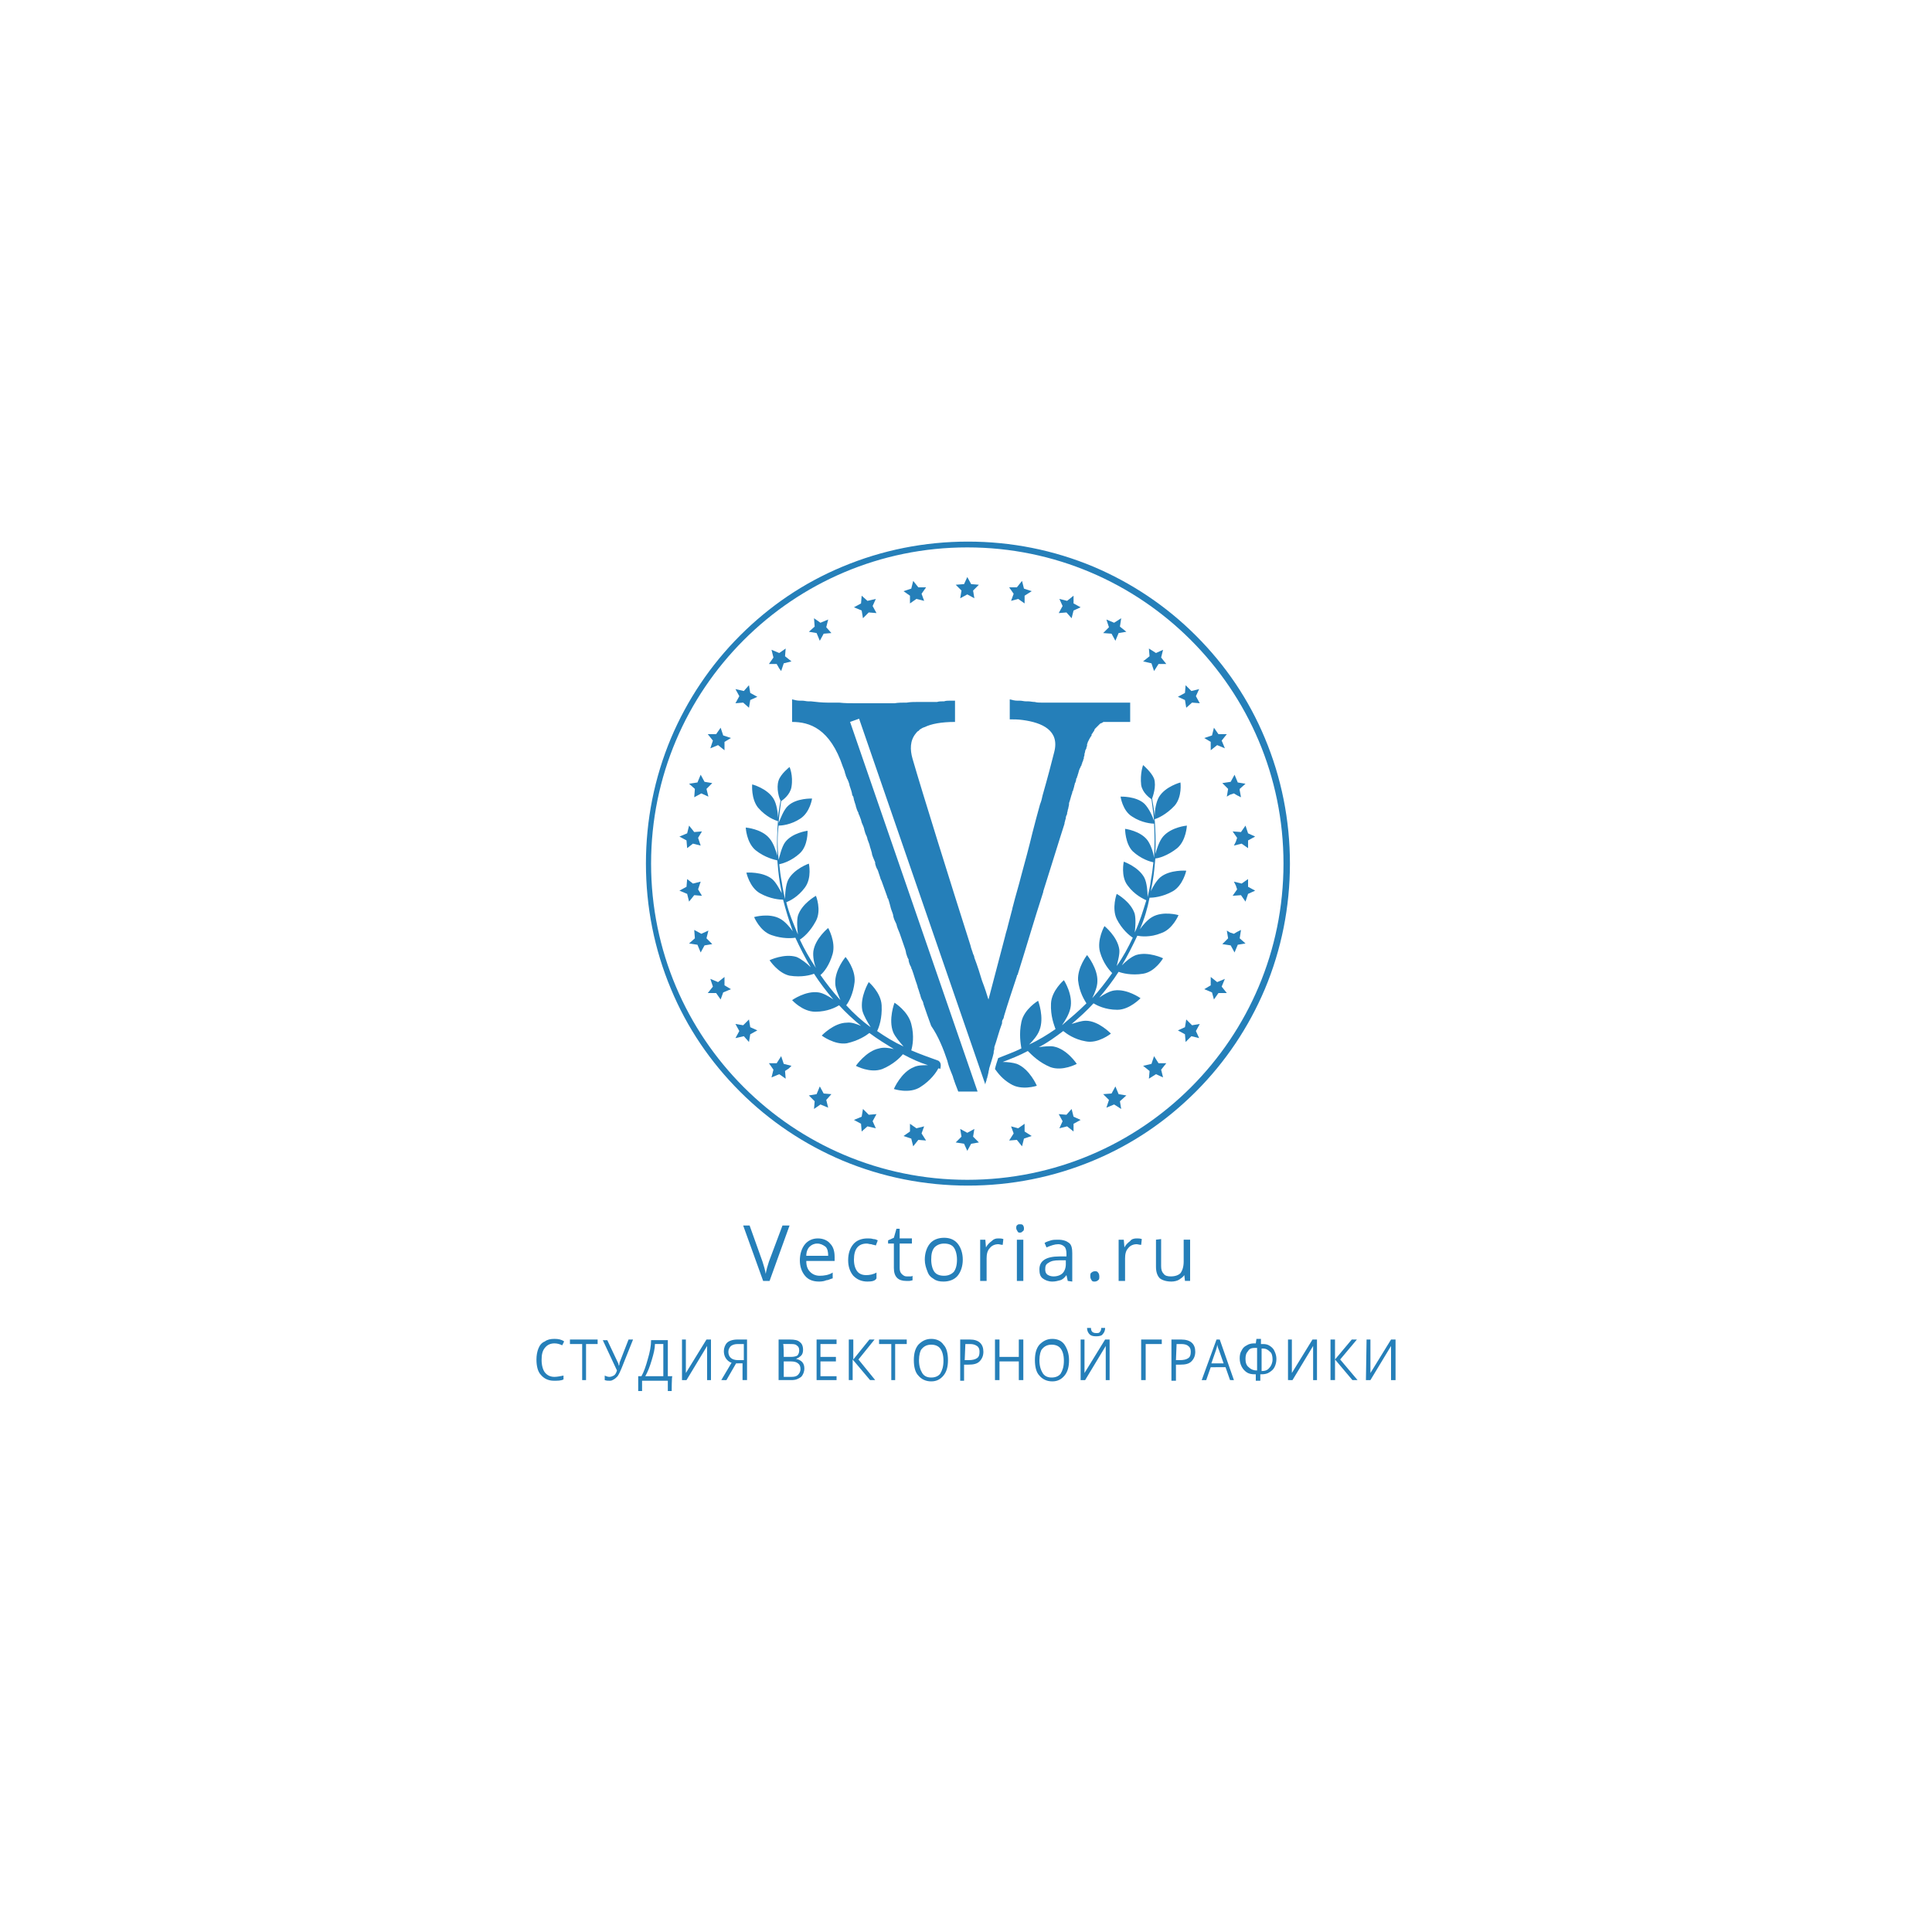 <?xml version="1.0" encoding="utf-8"?>
<!-- Generator: Adobe Illustrator 26.3.1, SVG Export Plug-In . SVG Version: 6.00 Build 0)  -->
<svg version="1.1" id="Layer_1" xmlns="http://www.w3.org/2000/svg" xmlns:xlink="http://www.w3.org/1999/xlink" x="0px" y="0px"
	 viewBox="0 0 300 300" style="enable-background:new 0 0 300 300;" xml:space="preserve">
<style type="text/css">
	.st0{fill:#257FB9;}
</style>
<g>
	<g>
		<g>
			<polygon class="st0" points="133.8,94.8 134,96 134.9,95.1 136.1,95.2 135.5,94.1 136,93 134.7,93.3 133.8,92.5 133.7,93.7 
				132.6,94.3 			"/>
		</g>
		<g>
			<polygon class="st0" points="116.3,158.3 115.4,159.2 114.2,159 114.8,160.1 114.2,161.2 115.5,160.9 116.3,161.8 116.5,160.6 
				116.5,160.6 116.5,160.6 117.6,160 116.5,159.5 			"/>
		</g>
		<g>
			<polygon class="st0" points="114.2,109.2 115.4,109.1 116.3,109.9 116.5,108.7 117.6,108.2 116.5,107.6 116.3,106.4 115.5,107.3 
				115.5,107.3 115.5,107.3 114.2,107 114.8,108.1 			"/>
		</g>
		<g>
			<polygon class="st0" points="112.5,153 112.5,151.7 111.5,152.5 110.3,152 110.7,153.2 109.9,154.2 111.2,154.2 111.9,155.2 
				112.3,154.1 113.5,153.6 			"/>
		</g>
		<g>
			<polygon class="st0" points="184,108.7 184.2,109.9 185.1,109.1 185.1,109.1 185.1,109.1 186.3,109.2 185.7,108.1 186.2,107 
				185,107.3 184.1,106.4 184,107.6 182.9,108.2 			"/>
		</g>
		<g>
			<polygon class="st0" points="178.4,100.7 178.5,101.9 177.5,102.7 178.8,103 179.2,104.2 179.9,103.1 181.1,103.1 180.3,102.1 
				180.6,100.9 179.5,101.4 179.5,101.4 179.5,101.4 			"/>
		</g>
		<g>
			<polygon class="st0" points="165,94.1 164.4,95.2 165.6,95.1 166.4,96 166.7,94.8 167.8,94.3 166.7,93.7 166.7,92.5 165.7,93.3 
				164.5,93 			"/>
		</g>
		<g>
			<polygon class="st0" points="157.4,92.2 157,93.3 158.1,93 159.1,93.7 159.1,92.5 160.2,91.8 159,91.4 158.7,90.2 157.9,91.2 
				156.7,91.2 			"/>
		</g>
		<g>
			<polygon class="st0" points="148.4,90.8 149.3,91.7 149.1,92.9 150.2,92.3 151.3,92.9 151.1,91.7 152,90.8 150.8,90.7 
				150.2,89.6 149.7,90.7 			"/>
		</g>
		<g>
			<polygon class="st0" points="141.3,92.5 141.3,93.7 142.3,93 143.5,93.3 143.1,92.2 143.8,91.2 142.6,91.2 141.8,90.2 
				141.5,91.4 140.3,91.8 			"/>
		</g>
		<g>
			<polygon class="st0" points="166.7,173.4 166.4,172.2 165.6,173.1 164.4,173 165,174.1 164.5,175.2 165.7,174.9 166.7,175.7 
				166.7,174.5 167.8,173.9 			"/>
		</g>
		<g>
			<polygon class="st0" points="181.1,165.1 179.9,165.1 179.2,164 178.8,165.2 177.5,165.5 178.5,166.3 178.5,166.3 178.5,166.3 
				178.5,166.4 178.4,167.5 179.5,166.8 179.5,166.8 179.5,166.8 180.6,167.3 180.3,166.1 			"/>
		</g>
		<g>
			<polygon class="st0" points="186.3,159 185.1,159.2 185.1,159.2 185.1,159.2 184.2,158.3 184,159.5 182.9,160 184,160.6 
				184.1,161.8 185,160.9 186.2,161.2 185.7,160.1 			"/>
		</g>
		<g>
			<polygon class="st0" points="189.7,153.2 190.2,152 189,152.5 188,151.7 188,153 187,153.6 188.2,154.1 188.5,155.2 189.2,154.2 
				190.5,154.2 			"/>
		</g>
		<g>
			<polygon class="st0" points="159.1,175.7 159.1,174.5 158.1,175.2 157,174.9 157.4,176 156.7,177.1 157.9,177 158.7,178 
				159,176.8 160.2,176.4 			"/>
		</g>
		<g>
			<polygon class="st0" points="151.1,176.5 151.3,175.3 150.2,175.9 149.1,175.3 149.3,176.5 148.4,177.4 149.7,177.6 150.2,178.7 
				150.8,177.6 152,177.4 			"/>
		</g>
		<g>
			<polygon class="st0" points="135.5,174.1 136.1,173 134.9,173.1 134,172.2 133.8,173.4 132.6,173.9 133.7,174.5 133.8,175.7 
				134.7,174.9 136,175.2 			"/>
		</g>
		<g>
			<path class="st0" d="M163.1,165.7c1.9,0.7,4.1-0.5,4.1-0.5s-1.5-2.3-3.6-2.7c-0.6-0.1-1.5,0-2.3,0.1c1.4-0.7,2.6-1.6,3.8-2.5
				c0.5,0.4,1.7,1.3,3.5,1.6c1.9,0.4,3.9-1.2,3.9-1.2s-1.9-2-3.9-2c-0.7,0-1.5,0.3-2.2,0.5c1.2-1,2.4-2.1,3.4-3.2
				c0.5,0.3,1.8,1,3.7,1c1.9,0,3.6-1.8,3.6-1.8s-2.1-1.5-4.1-1.2c-0.7,0.1-1.6,0.6-2.3,1.1c1.1-1.3,2.1-2.6,3-4
				c0.5,0.2,2,0.6,3.8,0.3c1.9-0.3,3.1-2.4,3.1-2.4s-2.3-1.1-4.2-0.5c-0.8,0.3-1.6,1-2.2,1.6c0.9-1.5,1.7-3.1,2.4-4.6
				c0.5,0.1,2,0.3,3.7-0.4c1.8-0.6,2.7-2.8,2.7-2.8s-2.4-0.7-4.1,0.3c-0.7,0.4-1.4,1.2-1.9,1.9c0.7-1.6,1.2-3.3,1.5-4.9
				c0.5,0,2-0.1,3.6-1c1.6-0.9,2.1-3.2,2.1-3.2s-2.5-0.2-4,1c-0.6,0.5-1.2,1.5-1.5,2.2c0.1-0.5,0.2-1.1,0.3-1.6
				c0.2-1.2,0.3-2.4,0.4-3.5c0.4,0,1.9-0.4,3.4-1.6c1.4-1.2,1.5-3.5,1.5-3.5s-2.4,0.2-3.7,1.7c-0.6,0.7-1,2-1.2,2.7
				c0.1-2,0-3.9-0.1-5.4c0.4-0.1,1.8-0.7,3.1-2.1c1.2-1.4,0.9-3.6,0.9-3.6s-2.3,0.6-3.3,2.2c-0.5,0.8-0.7,2.2-0.7,3
				c-0.1-1-0.3-2-0.4-2.7c0.1-0.3,0.7-1.9,0.3-3.1c-0.4-1-1.7-2.1-1.7-2.1s-0.5,1.3-0.3,3.1c0.2,1.2,1.3,2,1.6,2.2
				c0.1,0.9,0.3,2,0.4,3.4c-0.2-0.7-0.8-2-1.5-2.7c-1.3-1.2-3.7-1.1-3.7-1.1s0.3,2.2,1.8,3.1c1.5,1,3.1,1.1,3.4,1.1
				c0.1,1.5,0.1,3.3,0,5.3c-0.1-0.8-0.5-2-1-2.7c-1.1-1.5-3.5-1.8-3.5-1.8s0,2.3,1.2,3.5c1.3,1.2,2.7,1.6,3.2,1.7
				c-0.1,0.9-0.2,1.8-0.4,2.8c-0.1,0.9-0.3,1.7-0.5,2.6c0-0.8-0.1-2.2-0.5-3c-0.9-1.7-3.2-2.5-3.2-2.5s-0.5,2.3,0.6,3.7
				c1.1,1.5,2.5,2.1,2.9,2.3c-0.5,1.6-1,3.3-1.8,5c0.1-0.8,0.2-2,0-2.9c-0.6-1.9-2.8-3.1-2.8-3.1s-0.8,2.2,0,3.9
				c0.8,1.6,2,2.6,2.5,2.9c-0.7,1.5-1.5,3-2.5,4.4c0.2-0.8,0.5-1.9,0.4-2.6c-0.3-2-2.3-3.6-2.3-3.6s-1.2,2.1-0.7,4
				c0.5,1.8,1.5,2.9,1.9,3.3c-1,1.4-2,2.7-3.1,3.9c0.4-0.8,0.8-1.8,0.8-2.6c0.1-2-1.6-4.1-1.6-4.1s-1.5,1.9-1.4,3.9
				c0.2,1.9,1,3.1,1.3,3.6c-1.2,1.2-2.5,2.3-3.8,3.4c0.5-0.7,1.1-1.7,1.3-2.6c0.5-2.1-1-4.4-1-4.4s-1.9,1.6-2,3.6
				c-0.1,2,0.5,3.4,0.7,4c-1.3,0.9-2.6,1.7-4.1,2.4c0.6-0.6,1.3-1.4,1.6-2.2c0.8-2-0.2-4.6-0.2-4.6s-2.2,1.3-2.6,3.3
				c-0.4,1.9-0.1,3.4,0,4.1c-1.2,0.6-2.4,1-3.6,1.5c-0.2,0.6-0.4,1.2-0.5,1.7c0.5,0.7,1.2,1.6,2.4,2.3c1.7,1.1,4.1,0.3,4.1,0.3
				s-1.1-2.6-3.1-3.4c-0.6-0.2-1.5-0.3-2.2-0.3c1.3-0.5,2.6-1,3.9-1.7C160.3,163.9,161.4,165,163.1,165.7z"/>
		</g>
		<g>
			<polygon class="st0" points="127.4,171.5 128.6,172 128.3,170.8 128.3,170.8 128.3,170.8 129.1,169.9 127.9,169.8 127.3,168.7 
				126.8,169.9 125.6,170.1 126.5,171 126.5,171 126.5,171 126.4,172.2 			"/>
		</g>
		<g>
			<polygon class="st0" points="191.1,121.4 189.8,121.6 190.7,122.5 190.5,123.7 191,123.4 191.6,123.2 191.6,123.2 191.6,123.2 
				192.1,123.5 192.7,123.8 192.5,122.7 192.5,122.5 192.5,122.5 192.5,122.5 193.4,121.7 192.2,121.5 191.7,120.3 			"/>
		</g>
		<g>
			<polygon class="st0" points="173,171.5 174.1,172.2 173.9,171 173.9,171 173.9,171 174.9,170.1 173.7,169.9 173.2,168.7 
				172.6,169.8 171.3,169.9 172.2,170.8 172.2,170.8 172.2,170.8 171.8,172 			"/>
		</g>
		<g>
			<polygon class="st0" points="187,114.6 188,115.2 188,116.5 189,115.7 190.2,116.2 189.7,115 190.5,114 189.2,114 188.5,113 
				188.2,114.2 			"/>
		</g>
		<g>
			<path class="st0" d="M147.1,164.7c0,0.1,0.1,0.3,0.1,0.4l0,0c0.2,0.7,0.5,1.4,0.7,1.9c0.1,0.2,0.1,0.4,0.2,0.6
				c0,0.1,0.1,0.2,0.1,0.3c0,0.1,0.1,0.2,0.1,0.3c0.3,0.8,0.5,1.3,0.5,1.3c0.4,0,0.8,0,1.1,0s0.6,0,0.9,0c0,0,0.1,0,0.1,0h0
				c0,0,0.1,0,0.2,0l0,0c0.2,0,0.4,0,0.7,0l0,0L132,112.1l1.4-0.5l19.6,56.8l0,0c0-0.2,0.1-0.4,0.2-0.7c0,0,0-0.1,0-0.1
				c0-0.1,0-0.1,0.1-0.2c0,0,0-0.1,0-0.1c0-0.1,0.1-0.3,0.1-0.4v0c0-0.1,0.1-0.3,0.1-0.5v0c0-0.1,0.1-0.3,0.1-0.5v0
				c0.2-0.7,0.5-1.5,0.7-2.4c0,0,0-0.1,0-0.2c0-0.1,0.1-0.3,0.1-0.5c0-0.1,0-0.1,0-0.2c0.4-1.1,0.7-2.4,1.2-3.7c0,0,0-0.1,0-0.2
				c0-0.2,0.1-0.4,0.2-0.5c0-0.1,0.1-0.2,0.1-0.4c0.6-2,1.3-4.1,2-6.2c0-0.1,0-0.2,0.1-0.2c1.3-4.1,2.6-8.6,4-12.9c0,0,0-0.1,0-0.1
				c0.9-2.9,1.8-5.7,2.6-8.3v0c0.2-0.7,0.5-1.5,0.7-2.2c0,0,0-0.1,0-0.1c0-0.1,0.1-0.3,0.1-0.4c0-0.1,0.1-0.2,0.1-0.4
				c0-0.2,0.1-0.4,0.2-0.6c0,0,0-0.1,0-0.1c0-0.2,0.1-0.3,0.1-0.5c0-0.1,0.1-0.2,0.1-0.4c0-0.1,0.1-0.3,0.1-0.5c0,0,0-0.1,0-0.2
				c0.2-0.5,0.3-1.1,0.5-1.6c0-0.1,0-0.2,0.1-0.3s0-0.2,0.1-0.3c0-0.1,0.1-0.3,0.1-0.4c0-0.1,0.1-0.3,0.1-0.4c0-0.1,0-0.1,0.1-0.2
				c0-0.1,0.1-0.3,0.1-0.4c0-0.1,0-0.2,0.1-0.3s0-0.2,0.1-0.3s0-0.2,0.1-0.3c0.1-0.4,0.2-0.8,0.4-1.1c0-0.1,0-0.1,0.1-0.2
				s0-0.2,0.1-0.3s0-0.2,0.1-0.3s0-0.1,0.1-0.2c0-0.1,0-0.2,0.1-0.3c0,0,0-0.1,0-0.2c0-0.1,0.1-0.2,0.1-0.4c0,0,0-0.1,0-0.1
				c0-0.1,0.1-0.3,0.1-0.4l0,0c0-0.2,0.1-0.3,0.2-0.5c0,0,0-0.1,0-0.1c0-0.1,0.1-0.2,0.1-0.3c0,0,0-0.1,0-0.2c0-0.1,0.1-0.2,0.1-0.3
				c0,0,0-0.1,0.1-0.2c0-0.1,0.1-0.2,0.1-0.2c0,0,0-0.1,0.1-0.2c0-0.1,0.1-0.1,0.1-0.2c0,0,0-0.1,0.1-0.1c0-0.1,0.1-0.1,0.1-0.2
				c0,0,0-0.1,0-0.1c0-0.1,0.1-0.2,0.2-0.3c0,0,0,0,0,0c0-0.1,0.1-0.2,0.2-0.3c0,0,0,0,0-0.1c0,0,0.1-0.1,0.1-0.2c0,0,0,0,0.1-0.1
				c0,0,0.1-0.1,0.1-0.1s0,0,0.1-0.1s0.1-0.1,0.1-0.1c0,0,0,0,0.1-0.1c0,0,0.1-0.1,0.1-0.1c0,0,0,0,0.1-0.1s0.1-0.1,0.1-0.1l0,0
				c0,0,0.1-0.1,0.2-0.1c0,0,0,0,0,0c0.1,0,0.1-0.1,0.2-0.1l0,0c0,0,0.1,0,0.1-0.1c0,0,0,0,0.1,0c0,0,0.1,0,0.1,0s0,0,0.1,0
				s0.1,0,0.1,0c0,0,0,0,0.1,0c0,0,0.1,0,0.1,0s0,0,0.1,0c0,0,0.1,0,0.1,0s0,0,0.1,0c0,0,0.1,0,0.2,0h0c0.1,0,0.2,0,0.2,0h0
				c0,0,0.1,0,0.2,0c0,0,0,0,0.1,0c0,0,0.1,0,0.2,0c0,0,0,0,0.1,0s0.1,0,0.2,0c0,0,0.1,0,0.1,0c0,0,0.1,0,0.2,0c0,0,0,0,0.1,0
				s0.1,0,0.2,0s0,0,0.1,0c0.1,0,0.1,0,0.2,0h0l0,0c0,0,0,0,0,0c0.2,0,0.4,0,0.6,0c0.2,0,0.4,0,0.6,0c0,0,0-0.1,0-0.1
				c0-0.1,0-0.2,0-0.4c0-0.1,0-0.3,0-0.5c0-0.2,0-0.3,0-0.5c0-0.8,0-1.5,0-1.5c0,0-0.1,0-0.1,0h0c0,0-0.1,0-0.1,0h0
				c-0.1,0-0.1,0-0.2,0h0c-0.1,0-0.2,0-0.4,0c-0.1,0-0.2,0-0.3,0c0,0-0.1,0-0.1,0c-0.1,0-0.3,0-0.4,0c0,0,0,0,0,0
				c-0.1,0-0.3,0-0.5,0c0,0-0.1,0-0.1,0c-0.1,0-0.3,0-0.4,0c0,0-0.1,0-0.2,0c-0.2,0-0.4,0-0.5,0h0c-0.2,0-0.4,0-0.6,0
				c0,0-0.1,0-0.2,0c-0.2,0-0.3,0-0.5,0c-0.1,0-0.1,0-0.2,0c-0.2,0-0.4,0-0.6,0c0,0-0.1,0-0.1,0c-0.3,0-0.5,0-0.8,0
				c-0.1,0-0.1,0-0.2,0c-0.2,0-0.4,0-0.6,0c-0.1,0-0.2,0-0.3,0c-0.2,0-0.5,0-0.7,0c0,0-0.1,0-0.1,0c-0.3,0-0.6,0-0.9,0
				c0,0,0,0-0.1,0s-0.1,0-0.2,0c-0.2,0-0.5,0-0.7,0c-0.1,0-0.2,0-0.3,0c-0.3,0-0.6,0-0.9,0c0,0-0.1,0-0.1,0c-0.3,0-0.7,0-1,0
				c-0.1,0-0.2,0-0.3,0c-0.3,0-0.5,0-0.8,0c-0.1,0-0.2,0-0.3,0c-0.3,0-0.7,0-1-0.1c0,0,0,0,0,0c-0.4,0-0.7-0.1-1.1-0.1
				c-0.1,0-0.2,0-0.3,0c-0.3,0-0.6-0.1-0.9-0.1c-0.1,0-0.2,0-0.4,0c-0.4,0-0.8-0.1-1.2-0.2c0,1,0,2,0,3.1c0.6,0,1.3,0,2,0.1
				c3,0.4,5.8,1.6,4.9,5c-0.4,1.6-1,3.9-1.8,6.7c-0.1,0.5-0.2,0.9-0.4,1.4c-0.2,0.7-0.4,1.5-0.6,2.2c-0.2,0.8-0.4,1.5-0.6,2.3
				c-0.5,2.1-1.1,4.3-1.7,6.5c-0.4,1.6-0.9,3.2-1.3,4.8c-0.1,0.3-0.1,0.5-0.2,0.8c-0.2,0.8-0.4,1.5-0.6,2.3c-0.1,0.5-0.3,1-0.4,1.5
				c-1.5,5.7-2.6,9.9-2.6,9.9l0,0l0,0c-0.1-0.2-0.3-1-0.7-2.1c-0.1-0.3-0.2-0.5-0.3-0.8c-0.3-1-0.7-2.3-1.2-3.6
				c0-0.2-0.1-0.4-0.2-0.6c-0.1-0.4-0.3-0.8-0.4-1.3c-3-9.4-7.5-23.8-9-29c-0.4-1.4-0.4-2.8,0.5-3.9c0.1-0.1,0.2-0.3,0.4-0.4
				c0.1,0,0.1-0.1,0.2-0.2c0.2-0.1,0.3-0.2,0.5-0.3c0.1,0,0.2-0.1,0.3-0.1c1-0.5,2.6-0.8,4.7-0.8c0-0.1,0-0.3,0-0.6c0-0.5,0-1.1,0-2
				c0-0.2,0-0.5,0-0.7h0c0,0,0,0-0.1,0l0,0c0,0-0.1,0-0.2,0h0c-0.1,0-0.3,0-0.5,0c0,0,0,0-0.1,0c-0.2,0-0.5,0-0.8,0.1
				c0,0-0.1,0-0.1,0c-0.3,0-0.7,0-1,0.1c0,0-0.1,0-0.1,0c-0.2,0-0.4,0-0.6,0h0c-0.2,0-0.4,0-0.6,0c0,0-0.1,0-0.2,0
				c-0.2,0-0.5,0-0.7,0h0c-0.2,0-0.5,0-0.7,0c0,0-0.1,0-0.2,0c-0.5,0-1,0-1.6,0.1c0,0-0.1,0-0.2,0c-0.5,0-1.1,0-1.7,0.1
				c-0.1,0-0.1,0-0.2,0c-0.6,0-1.2,0-1.8,0c-0.1,0-0.1,0-0.2,0c-0.3,0-0.6,0-0.9,0c0,0,0,0,0,0c-0.3,0-0.6,0-0.9,0
				c-0.1,0-0.1,0-0.2,0s-0.2,0-0.2,0c-0.1,0-0.1,0-0.2,0c-0.3,0-0.6,0-1,0c-0.1,0-0.3,0-0.4,0c-0.9,0-1.7,0-2.6-0.1
				c-0.1,0-0.3,0-0.4,0c-0.3,0-0.6,0-1,0c-0.1,0-0.3,0-0.4,0c-0.9,0-1.7-0.1-2.6-0.2c-0.1,0-0.2,0-0.4,0c-0.3,0-0.6-0.1-0.9-0.1
				c-0.1,0-0.2,0-0.4,0c-0.4,0-0.8-0.1-1.2-0.2c0,0,0,2.3,0,3.5c2.7,0,5.9,1,7.9,7c0.1,0.2,0.2,0.5,0.3,0.8c0,0.1,0,0.2,0.1,0.3
				c0,0.2,0.1,0.4,0.2,0.6c0,0.1,0,0.1,0.1,0.2c0.1,0.2,0.2,0.5,0.3,0.8c0,0,0,0.1,0,0.1c0.1,0.3,0.2,0.6,0.3,0.9
				c0,0.1,0.1,0.3,0.1,0.4c0,0.2,0.1,0.4,0.2,0.5c0,0.1,0.1,0.3,0.1,0.5c0.1,0.2,0.1,0.4,0.2,0.6c0,0.1,0.1,0.2,0.1,0.4
				c0.1,0.3,0.2,0.7,0.4,1c0,0.1,0,0.2,0.1,0.3c0.1,0.3,0.2,0.5,0.3,0.8c0,0.1,0.1,0.3,0.1,0.4c0.1,0.2,0.2,0.5,0.3,0.7
				c0,0.1,0.1,0.2,0.1,0.4c0.1,0.4,0.2,0.7,0.4,1.1c0,0.1,0.1,0.2,0.1,0.4c0.1,0.3,0.2,0.5,0.3,0.8c0,0.1,0.1,0.3,0.1,0.4
				c0.1,0.3,0.2,0.6,0.3,1c0,0,0,0.1,0,0.1c0.1,0.4,0.3,0.8,0.5,1.3c0,0,0,0.1,0,0.2c0.1,0.4,0.2,0.7,0.4,1c0,0.1,0.1,0.2,0.1,0.3
				c0.1,0.3,0.2,0.6,0.3,0.9c0,0.1,0.1,0.3,0.2,0.5c0.3,0.8,0.6,1.7,0.9,2.5c0,0.1,0,0.2,0.1,0.2c0.1,0.3,0.2,0.6,0.3,1
				c0,0.1,0.1,0.3,0.1,0.4c0.1,0.4,0.3,0.8,0.4,1.2c0,0,0,0,0,0.1c0.1,0.5,0.3,0.9,0.5,1.3v0c0.1,0.5,0.3,0.9,0.5,1.4v0
				c0.3,0.9,0.6,1.7,0.9,2.6c0,0.1,0.1,0.3,0.1,0.5c0.1,0.3,0.2,0.7,0.4,1c0,0,0,0.1,0,0.2c0.1,0.4,0.2,0.7,0.4,1
				c0,0.1,0,0.2,0.1,0.3c0.3,0.8,0.5,1.6,0.8,2.4c0,0.1,0.1,0.2,0.1,0.4c0.1,0.3,0.2,0.5,0.3,0.9c0,0.1,0.1,0.2,0.1,0.3
				c0.1,0.4,0.2,0.7,0.4,1c0,0.1,0.1,0.2,0.1,0.4c0.4,1.2,0.8,2.3,1.2,3.4l0,0C145.7,160.9,146.5,162.9,147.1,164.7L147.1,164.7z"/>
		</g>
		<g>
			<polygon class="st0" points="121,166.8 122,167.5 121.9,166.3 121.9,166.3 121.9,166.3 122.5,165.9 122.9,165.5 121.7,165.2 
				121.3,164 120.6,165.1 120.6,165.1 120.6,165.1 119.4,165.1 120.1,166.1 119.8,167.3 			"/>
		</g>
		<g>
			<path class="st0" d="M145.7,164.7c-1.4-0.5-2.8-1-4.2-1.6c0.2-0.7,0.5-2.2,0-4.1c-0.5-2-2.6-3.3-2.6-3.3s-1,2.6-0.2,4.6
				c0.3,0.7,1,1.5,1.6,2.2c-1.5-0.7-2.8-1.5-4.1-2.4c0.3-0.6,0.8-2,0.7-4c-0.1-2-2-3.6-2-3.6s-1.4,2.3-1,4.4
				c0.2,0.8,0.8,1.8,1.3,2.6c-1.4-1-2.6-2.1-3.8-3.4c0.4-0.5,1.1-1.8,1.3-3.6c0.2-2-1.4-3.9-1.4-3.9s-1.7,2-1.6,4.1
				c0,0.8,0.5,1.8,0.8,2.6c-1.1-1.2-2.2-2.6-3.1-3.9c0.5-0.4,1.4-1.5,1.9-3.3c0.5-1.9-0.7-4-0.7-4s-2,1.6-2.3,3.6
				c-0.1,0.8,0.1,1.9,0.4,2.6c-1-1.5-1.8-2.9-2.5-4.4c0.5-0.3,1.6-1.2,2.5-2.9s0-3.9,0-3.9s-2.2,1.2-2.8,3.1c-0.2,0.8-0.1,2,0,2.9
				c-0.7-1.7-1.4-3.3-1.8-5c0.5-0.2,1.8-0.8,2.9-2.3c1.1-1.5,0.6-3.7,0.6-3.7s-2.3,0.8-3.2,2.5c-0.4,0.8-0.5,2.2-0.5,3
				c-0.2-0.9-0.4-1.8-0.5-2.6c-0.2-1-0.3-1.9-0.4-2.8c0.5-0.1,1.9-0.5,3.2-1.7c1.3-1.2,1.2-3.5,1.2-3.5s-2.4,0.3-3.5,1.8
				c-0.5,0.7-0.8,2-1,2.7c-0.2-2-0.2-3.8,0-5.3c0.4,0,1.9-0.1,3.4-1.1c1.5-1,1.8-3.1,1.8-3.1s-2.4-0.1-3.7,1.1
				c-0.7,0.6-1.2,2-1.5,2.7c0.1-1.4,0.3-2.5,0.4-3.4c0.3-0.2,1.4-1,1.6-2.2c0.3-1.8-0.3-3.1-0.3-3.1s-1.4,1.1-1.7,2.1
				c-0.4,1.2,0.1,2.8,0.3,3.1c-0.1,0.7-0.3,1.6-0.4,2.7c0-0.8-0.2-2.2-0.7-3c-1-1.6-3.3-2.2-3.3-2.2s-0.2,2.2,0.9,3.6
				c1.3,1.5,2.7,2,3.1,2.1c-0.1,1.5-0.2,3.3-0.1,5.4c-0.2-0.8-0.6-2-1.2-2.7c-1.2-1.5-3.7-1.7-3.7-1.7s0.1,2.3,1.5,3.5
				c1.5,1.2,3,1.5,3.4,1.6c0.1,1.1,0.2,2.3,0.4,3.5c0.1,0.5,0.2,1.1,0.3,1.6c-0.4-0.7-0.9-1.7-1.5-2.2c-1.5-1.2-4-1-4-1
				s0.5,2.3,2.1,3.2c1.6,0.9,3.1,1,3.6,1c0.4,1.6,0.9,3.2,1.5,4.9c-0.5-0.7-1.2-1.5-1.9-1.9c-1.7-1-4.1-0.3-4.1-0.3s0.9,2.2,2.7,2.8
				c1.7,0.6,3.2,0.5,3.7,0.4c0.7,1.5,1.5,3.1,2.4,4.6c-0.6-0.6-1.5-1.3-2.2-1.6c-1.9-0.6-4.2,0.5-4.2,0.5s1.3,2,3.1,2.4
				c1.9,0.3,3.3-0.1,3.8-0.3c0.9,1.4,1.9,2.7,3,4c-0.7-0.5-1.6-1-2.3-1.1c-2-0.3-4.1,1.2-4.1,1.2s1.6,1.8,3.6,1.8
				c1.9,0,3.2-0.7,3.7-1c1,1.1,2.2,2.2,3.4,3.2c-0.7-0.3-1.5-0.6-2.2-0.5c-2,0-3.9,2-3.9,2s2,1.5,3.9,1.2c1.8-0.4,3-1.2,3.5-1.6
				c1.2,0.9,2.5,1.7,3.8,2.5c-0.8-0.2-1.6-0.3-2.3-0.1c-2,0.4-3.6,2.7-3.6,2.7s2.2,1.2,4.1,0.5c1.7-0.7,2.8-1.8,3.2-2.3
				c1.3,0.7,2.6,1.3,3.9,1.7c-0.8,0-1.6,0-2.2,0.3c-2,0.8-3.1,3.4-3.1,3.4s2.4,0.8,4.1-0.3c1.6-1,2.5-2.3,2.8-2.9
				c0.1,0,0.2,0,0.3,0.1C146.2,165.2,146,164.9,145.7,164.7z"/>
		</g>
		<g>
			<polygon class="st0" points="192.5,145.7 192.7,144.4 192.1,144.7 191.6,145 191.6,145 191.6,145 191,144.8 190.5,144.5 
				190.7,145.7 189.8,146.6 191.1,146.8 191.7,147.9 192.2,146.7 193.4,146.5 			"/>
		</g>
		<g>
			<path class="st0" d="M196.4,114.6c-2.5-6-6.1-11.3-10.7-15.9c-4.6-4.6-10-8.2-15.9-10.7c-6.2-2.6-12.8-3.9-19.5-3.9
				c-6.7,0-13.3,1.3-19.5,3.9c-6,2.5-11.3,6.1-15.9,10.7c-4.6,4.6-8.2,10-10.7,15.9c-2.6,6.2-3.9,12.8-3.9,19.5
				c0,6.7,1.3,13.3,3.9,19.5c2.5,6,6.1,11.3,10.7,15.9s10,8.2,15.9,10.7c6.2,2.6,12.8,3.9,19.5,3.9c6.7,0,13.3-1.3,19.5-3.9
				c6-2.5,11.3-6.1,15.9-10.7s8.2-10,10.7-15.9c2.6-6.2,3.9-12.8,3.9-19.5C200.3,127.4,199,120.8,196.4,114.6z M150.2,183.2
				c-27.1,0-49.1-22-49.1-49.1s22-49.1,49.1-49.1s49.1,22,49.1,49.1S177.4,183.2,150.2,183.2z"/>
		</g>
		<g>
			<polygon class="st0" points="108.8,147.9 109.4,146.8 110.6,146.6 109.7,145.7 110,144.5 108.9,145 107.8,144.4 107.9,145.7 
				107,146.5 108.3,146.7 			"/>
		</g>
		<g>
			<polygon class="st0" points="143.1,176 143.5,174.9 142.3,175.2 141.3,174.5 141.3,175.7 140.3,176.4 141.5,176.8 141.8,178 
				142.6,177 143.8,177.1 			"/>
		</g>
		<g>
			<polygon class="st0" points="126.5,97.3 125.6,98.1 126.8,98.3 127.3,99.5 127.9,98.4 129.1,98.3 128.3,97.4 128.6,96.2 
				127.4,96.7 126.4,96 			"/>
		</g>
		<g>
			<polygon class="st0" points="173,96.7 171.8,96.2 172.2,97.4 171.3,98.3 172.6,98.4 173.2,99.5 173.7,98.3 174.9,98.1 
				173.9,97.3 174.1,96 			"/>
		</g>
		<g>
			<polygon class="st0" points="193.8,136.5 192.8,137.2 191.6,136.9 191.9,137.5 192.1,138.1 191.4,139.1 192.7,139 193.4,140 
				193.8,138.8 194.9,138.3 193.8,137.7 			"/>
		</g>
		<g>
			<polygon class="st0" points="193.8,129.4 193.4,128.2 192.7,129.2 191.4,129.1 192.1,130.1 191.9,130.7 191.6,131.3 192.8,131 
				193.8,131.7 193.8,130.5 194.9,129.9 			"/>
		</g>
		<g>
			<polygon class="st0" points="107,140 107.8,139 109,139.1 108.4,138.1 108.8,136.9 107.6,137.2 106.7,136.5 106.6,137.7 
				105.5,138.3 106.7,138.8 			"/>
		</g>
		<g>
			<polygon class="st0" points="107.9,122.5 107.9,122.5 107.9,122.5 107.8,123.8 108.9,123.2 110,123.7 109.7,122.5 110.6,121.6 
				109.4,121.4 108.8,120.3 108.3,121.5 107,121.7 			"/>
		</g>
		<g>
			<polygon class="st0" points="119.8,100.9 120.1,102.1 119.4,103.1 120.6,103.1 121,103.8 121.3,104.2 121.7,103 122.9,102.7 
				121.9,101.9 122,100.7 121,101.4 			"/>
		</g>
		<g>
			<polygon class="st0" points="110.7,115 110.3,116.2 111.5,115.7 112.5,116.5 112.5,115.2 113.5,114.6 112.3,114.2 111.9,113 
				111.2,114 109.9,114 			"/>
		</g>
		<g>
			<polygon class="st0" points="106.7,131.7 107.6,131 108.8,131.3 108.4,130.1 109,129.1 107.8,129.2 107,128.2 106.7,129.4 
				105.5,129.9 106.6,130.5 			"/>
		</g>
	</g>
	<g>
		<g>
			<path class="st0" d="M86.1,208.6c-0.6,0-1.1,0.2-1.5,0.7c-0.4,0.5-0.5,1.1-0.5,1.9c0,0.8,0.2,1.5,0.5,1.9
				c0.4,0.5,0.9,0.7,1.5,0.7c0.4,0,0.9-0.1,1.4-0.2v0.6c-0.4,0.2-0.9,0.2-1.5,0.2c-0.8,0-1.5-0.3-2-0.9c-0.5-0.5-0.7-1.4-0.7-2.4
				c0-0.6,0.1-1.2,0.3-1.7c0.2-0.5,0.5-0.9,1-1.1c0.4-0.3,0.9-0.4,1.5-0.4c0.6,0,1.1,0.1,1.5,0.4l-0.3,0.6
				C86.9,208.7,86.5,208.6,86.1,208.6z"/>
		</g>
		<g>
			<polygon class="st0" points="91,214.3 90.4,214.3 90.4,208.7 88.5,208.7 88.5,208 92.8,208 92.8,208.7 91,208.7 91,214.3 			"/>
		</g>
		<g>
			<path class="st0" d="M94.7,214.4c-0.3,0-0.5,0-0.8-0.1v-0.7c0.2,0.1,0.5,0.2,0.7,0.2c0.3,0,0.5-0.1,0.7-0.2
				c0.2-0.1,0.4-0.4,0.5-0.8l-2.2-4.7h0.7l1.7,3.6c0,0.1,0.1,0.3,0.1,0.4h0c0.1-0.2,0.1-0.4,0.1-0.5l1.4-3.6h0.7l-1.8,4.5
				c-0.2,0.5-0.4,0.9-0.6,1.2c-0.2,0.2-0.4,0.4-0.6,0.5S95,214.4,94.7,214.4z"/>
		</g>
		<g>
			<path class="st0" d="M104.3,216h-0.6v-1.6h-4v1.6h-0.6v-2.3h0.5c0.4-0.7,0.7-1.6,1-2.7c0.3-1,0.5-2,0.5-2.9h2.6v5.6h0.7
				C104.3,213.7,104.3,216,104.3,216z M103,213.7v-5h-1.3c0,0.7-0.2,1.5-0.5,2.5c-0.3,1-0.6,1.8-1,2.5H103z"/>
		</g>
		<g>
			<path class="st0" d="M105.9,208h0.6v3.5c0,0.6,0,1.2,0,1.7h0l3.2-5.2h0.7v6.3h-0.6v-3.5c0-0.6,0-1.2,0-1.8h0l-3.2,5.3h-0.7V208z"
				/>
		</g>
		<g>
			<path class="st0" d="M114.3,211.7l-1.5,2.6H112l1.6-2.7c-0.4-0.1-0.7-0.4-0.9-0.7s-0.3-0.7-0.3-1.1c0-0.5,0.2-1,0.5-1.3
				s0.9-0.5,1.6-0.5h1.5v6.3h-0.7v-2.6L114.3,211.7L114.3,211.7z M115.5,208.7h-0.9c-0.5,0-0.8,0.1-1.1,0.3
				c-0.2,0.2-0.4,0.5-0.4,0.9c0,0.8,0.5,1.3,1.5,1.3h0.9C115.5,211.1,115.5,208.7,115.5,208.7z"/>
		</g>
		<g>
			<path class="st0" d="M121,208h1.6c0.8,0,1.3,0.1,1.6,0.4c0.3,0.2,0.5,0.6,0.5,1.2c0,0.4-0.1,0.7-0.3,0.9
				c-0.2,0.2-0.5,0.4-0.8,0.5v0c0.9,0.2,1.3,0.7,1.3,1.5c0,0.5-0.2,1-0.5,1.3c-0.4,0.3-0.8,0.5-1.5,0.5h-2V208z M121.7,210.7h1.1
				c0.5,0,0.8-0.1,1-0.2c0.2-0.2,0.3-0.5,0.3-0.8c0-0.4-0.1-0.6-0.4-0.8c-0.2-0.2-0.6-0.2-1.1-0.2h-1
				C121.7,208.7,121.7,210.7,121.7,210.7z M121.7,211.4v2.4h1.2c0.5,0,0.8-0.1,1-0.3c0.2-0.2,0.4-0.5,0.4-0.9c0-0.4-0.1-0.7-0.4-0.9
				c-0.2-0.2-0.6-0.3-1.1-0.3L121.7,211.4L121.7,211.4z"/>
		</g>
		<g>
			<polygon class="st0" points="129.9,214.3 126.8,214.3 126.8,208 129.9,208 129.9,208.7 127.4,208.7 127.4,210.7 129.8,210.7 
				129.8,211.4 127.4,211.4 127.4,213.7 129.9,213.7 			"/>
		</g>
		<g>
			<polygon class="st0" points="135.9,214.3 135.1,214.3 132.4,211.1 132.4,214.3 131.8,214.3 131.8,208 132.5,208 132.5,211.1 
				135,208 135.8,208 133.3,211.1 			"/>
		</g>
		<g>
			<polygon class="st0" points="139.1,214.3 138.4,214.3 138.4,208.7 136.5,208.7 136.5,208 140.8,208 140.8,208.7 139,208.7 
				139,214.3 			"/>
		</g>
		<g>
			<path class="st0" d="M147.2,211.2c0,1-0.2,1.8-0.7,2.4c-0.5,0.6-1.1,0.9-1.9,0.9c-0.8,0-1.5-0.3-2-0.9c-0.5-0.5-0.7-1.4-0.7-2.4
				s0.2-1.8,0.7-2.4c0.5-0.5,1.1-0.9,2-0.9c0.8,0,1.5,0.3,1.9,0.9C147,209.3,147.2,210.2,147.2,211.2z M142.7,211.2
				c0,0.9,0.2,1.5,0.5,2c0.3,0.5,0.8,0.7,1.4,0.7c0.6,0,1.1-0.2,1.4-0.6c0.3-0.5,0.5-1.1,0.5-2c0-0.9-0.2-1.5-0.5-1.9
				c-0.3-0.4-0.8-0.6-1.4-0.6c-0.6,0-1.1,0.2-1.5,0.7C142.9,209.7,142.7,210.4,142.7,211.2z"/>
		</g>
		<g>
			<path class="st0" d="M152.7,209.9c0,0.6-0.2,1.1-0.6,1.5c-0.4,0.4-1,0.5-1.7,0.5h-0.7v2.5h-0.6V208h1.5
				C152,208,152.7,208.7,152.7,209.9z M149.8,211.2h0.6c0.6,0,1-0.1,1.3-0.3c0.3-0.2,0.4-0.5,0.4-1c0-0.4-0.1-0.7-0.4-0.9
				s-0.6-0.3-1.1-0.3h-0.7L149.8,211.2L149.8,211.2z"/>
		</g>
		<g>
			<polygon class="st0" points="158.9,214.3 158.2,214.3 158.2,211.4 155.2,211.4 155.2,214.3 154.5,214.3 154.5,208 155.2,208 
				155.2,210.7 158.2,210.7 158.2,208 158.9,208 			"/>
		</g>
		<g>
			<path class="st0" d="M166,211.2c0,1-0.2,1.8-0.7,2.4c-0.5,0.6-1.1,0.9-1.9,0.9c-0.8,0-1.5-0.3-2-0.9c-0.5-0.5-0.7-1.4-0.7-2.4
				s0.2-1.8,0.7-2.4c0.5-0.5,1.1-0.9,2-0.9c0.8,0,1.5,0.3,1.9,0.9C165.7,209.4,166,210.2,166,211.2z M161.4,211.2
				c0,0.9,0.2,1.5,0.5,2c0.3,0.5,0.8,0.7,1.4,0.7c0.6,0,1.1-0.2,1.4-0.6c0.3-0.5,0.5-1.1,0.5-2c0-0.9-0.2-1.5-0.5-1.9
				c-0.3-0.4-0.8-0.6-1.4-0.6s-1.1,0.2-1.5,0.7C161.6,209.7,161.4,210.4,161.4,211.2z"/>
		</g>
		<g>
			<path class="st0" d="M167.8,208h0.6v3.5c0,0.6,0,1.2,0,1.7h0l3.2-5.2h0.7v6.3h-0.6v-3.5c0-0.6,0-1.2,0-1.8h0l-3.2,5.3h-0.7V208z
				 M170.2,207.5c-0.5,0-0.8-0.1-1-0.3c-0.2-0.2-0.4-0.5-0.4-1h0.6c0,0.3,0.1,0.5,0.2,0.6c0.1,0.1,0.3,0.2,0.6,0.2
				c0.3,0,0.5,0,0.6-0.2c0.1-0.1,0.2-0.3,0.2-0.6h0.6c0,0.5-0.2,0.8-0.4,1C171.1,207.4,170.7,207.5,170.2,207.5z"/>
		</g>
		<g>
			<polygon class="st0" points="180.4,208 180.4,208.7 177.9,208.7 177.9,214.3 177.2,214.3 177.2,208 			"/>
		</g>
		<g>
			<path class="st0" d="M185.6,209.9c0,0.6-0.2,1.1-0.6,1.5c-0.4,0.4-1,0.5-1.7,0.5h-0.7v2.5h-0.7V208h1.5
				C184.9,208,185.6,208.7,185.6,209.9z M182.6,211.2h0.6c0.6,0,1-0.1,1.3-0.3c0.3-0.2,0.4-0.5,0.4-1c0-0.4-0.1-0.7-0.4-0.9
				c-0.2-0.2-0.6-0.3-1.1-0.3h-0.7L182.6,211.2L182.6,211.2z"/>
		</g>
		<g>
			<path class="st0" d="M191,214.3l-0.7-2H188l-0.7,2h-0.7l2.3-6.3h0.5l2.2,6.3H191z M190,211.7l-0.7-2c-0.1-0.2-0.2-0.5-0.3-0.9
				c0,0.3-0.1,0.6-0.2,0.9l-0.7,2H190z"/>
		</g>
		<g>
			<path class="st0" d="M195.1,207.9h0.7v0.8h0.3c0.5,0,0.8,0.1,1.1,0.3c0.3,0.2,0.6,0.5,0.7,0.8c0.2,0.4,0.3,0.8,0.3,1.2
				c0,0.5-0.1,0.9-0.3,1.3c-0.2,0.4-0.5,0.6-0.8,0.8c-0.3,0.2-0.7,0.3-1.2,0.3h-0.2v1h-0.7v-1h-0.2c-0.5,0-0.9-0.1-1.2-0.3
				c-0.3-0.2-0.6-0.5-0.8-0.9c-0.2-0.4-0.3-0.8-0.3-1.3c0-0.5,0.1-0.9,0.3-1.2c0.2-0.4,0.4-0.6,0.8-0.8c0.3-0.2,0.7-0.3,1.1-0.3h0.3
				L195.1,207.9L195.1,207.9z M195.1,209.3h-0.2c-0.5,0-0.9,0.1-1.1,0.5c-0.3,0.3-0.4,0.7-0.4,1.2c0,0.5,0.1,1,0.5,1.3
				c0.3,0.3,0.7,0.5,1.2,0.5h0.1V209.3z M195.8,212.9L195.8,212.9c0.6,0,1-0.1,1.3-0.5c0.3-0.3,0.5-0.8,0.5-1.3c0-0.5-0.1-1-0.4-1.2
				c-0.3-0.3-0.6-0.5-1.1-0.5h-0.2V212.9z"/>
		</g>
		<g>
			<path class="st0" d="M200,208h0.6v3.5c0,0.6,0,1.2,0,1.7h0l3.2-5.2h0.7v6.3h-0.6v-3.5c0-0.6,0-1.2,0-1.8h0l-3.2,5.3H200V208z"/>
		</g>
		<g>
			<polygon class="st0" points="210.8,214.3 210,214.3 207.3,211.1 207.3,214.3 206.6,214.3 206.6,208 207.3,208 207.3,211.1 
				209.9,208 210.7,208 208.1,211.1 			"/>
		</g>
		<g>
			<path class="st0" d="M212.2,208h0.6v3.5c0,0.6,0,1.2,0,1.7h0l3.2-5.2h0.7v6.3h-0.7v-3.5c0-0.6,0-1.2,0-1.8h0l-3.2,5.3h-0.7
				L212.2,208L212.2,208z"/>
		</g>
	</g>
	<g>
		<g>
			<path class="st0" d="M121.5,190.3h1.1l-3.1,8.6h-1l-3.1-8.6h1l2,5.6c0.2,0.6,0.4,1.3,0.5,1.9c0.1-0.6,0.3-1.3,0.5-1.9
				L121.5,190.3z"/>
		</g>
		<g>
			<path class="st0" d="M127.2,199c-1,0-1.7-0.3-2.2-0.9c-0.5-0.6-0.8-1.4-0.8-2.4s0.3-1.9,0.8-2.5c0.5-0.6,1.2-0.9,2-0.9
				c0.8,0,1.5,0.3,1.9,0.8c0.5,0.5,0.7,1.2,0.7,2.1v0.6h-4.4c0,0.8,0.2,1.3,0.6,1.7c0.4,0.4,0.9,0.6,1.5,0.6s1.4-0.1,2-0.5v0.9
				c-0.4,0.1-0.7,0.3-1,0.3C128.1,198.9,127.7,199,127.2,199z M126.9,193.1c-0.5,0-0.9,0.2-1.2,0.5c-0.3,0.3-0.5,0.8-0.5,1.4h3.4
				c0-0.6-0.1-1.1-0.4-1.4C127.8,193.3,127.4,193.1,126.9,193.1z"/>
		</g>
		<g>
			<path class="st0" d="M134.7,199c-0.9,0-1.6-0.3-2.2-0.9c-0.5-0.6-0.8-1.4-0.8-2.4c0-1.1,0.3-1.9,0.8-2.5s1.3-0.9,2.2-0.9
				c0.3,0,0.6,0,0.9,0.1c0.3,0,0.5,0.1,0.7,0.2l-0.3,0.8c-0.2-0.1-0.5-0.1-0.7-0.2c-0.3,0-0.5-0.1-0.7-0.1c-1.3,0-2,0.8-2,2.5
				c0,0.8,0.2,1.4,0.5,1.8c0.3,0.4,0.8,0.6,1.4,0.6c0.5,0,1.1-0.1,1.6-0.4v0.9C135.9,198.9,135.4,199,134.7,199z"/>
		</g>
		<g>
			<path class="st0" d="M140.8,198.2c0.2,0,0.3,0,0.5,0c0.2,0,0.3,0,0.4-0.1v0.7c-0.1,0-0.3,0.1-0.5,0.1s-0.4,0-0.5,0
				c-1.2,0-1.9-0.6-1.9-2v-3.8h-0.9v-0.5l0.9-0.4l0.4-1.4h0.5v1.5h1.9v0.8h-1.9v3.8c0,0.4,0.1,0.7,0.3,0.9
				C140.3,198.1,140.5,198.2,140.8,198.2z"/>
		</g>
		<g>
			<path class="st0" d="M149.5,195.6c0,1-0.3,1.9-0.8,2.5c-0.5,0.6-1.3,0.9-2.2,0.9c-0.6,0-1.1-0.1-1.5-0.4c-0.5-0.3-0.8-0.6-1-1.2
				c-0.2-0.5-0.4-1.1-0.4-1.8c0-1,0.3-1.9,0.8-2.5c0.5-0.6,1.3-0.9,2.2-0.9c0.9,0,1.6,0.3,2.1,0.9S149.5,194.6,149.5,195.6z
				 M144.6,195.6c0,0.8,0.2,1.5,0.5,1.9c0.3,0.4,0.8,0.6,1.5,0.6c0.6,0,1.1-0.2,1.5-0.6c0.3-0.4,0.5-1,0.5-1.9
				c0-0.8-0.2-1.5-0.5-1.9s-0.8-0.6-1.5-0.6c-0.6,0-1.1,0.2-1.5,0.6C144.7,194.2,144.6,194.8,144.6,195.6z"/>
		</g>
		<g>
			<path class="st0" d="M155,192.3c0.3,0,0.5,0,0.8,0.1l-0.1,0.9c-0.3,0-0.5-0.1-0.7-0.1c-0.5,0-1,0.2-1.3,0.6
				c-0.4,0.4-0.5,1-0.5,1.6v3.5h-1v-6.4h0.8l0.1,1.2h0c0.2-0.4,0.5-0.7,0.9-1C154.3,192.4,154.6,192.3,155,192.3z"/>
		</g>
		<g>
			<path class="st0" d="M157.8,190.7c0-0.2,0-0.4,0.2-0.5c0.1-0.1,0.2-0.1,0.4-0.1c0.1,0,0.3,0,0.4,0.1s0.2,0.3,0.2,0.5
				c0,0.2,0,0.4-0.2,0.5c-0.1,0.1-0.2,0.2-0.4,0.2s-0.3,0-0.4-0.2C157.9,191,157.8,190.9,157.8,190.7z M158.9,198.9h-1v-6.4h1V198.9
				z"/>
		</g>
		<g>
			<path class="st0" d="M165.8,198.9l-0.2-0.9h0c-0.3,0.4-0.6,0.7-1,0.8s-0.7,0.2-1.2,0.2c-0.6,0-1.1-0.2-1.5-0.5s-0.5-0.8-0.5-1.4
				c0-1.3,1-2,3.1-2l1.1,0v-0.4c0-0.5-0.1-0.9-0.3-1.1c-0.2-0.2-0.5-0.4-1-0.4c-0.5,0-1.1,0.2-1.8,0.5l-0.3-0.7
				c0.3-0.2,0.7-0.3,1-0.4s0.8-0.1,1.1-0.1c0.8,0,1.3,0.2,1.7,0.5s0.5,0.9,0.5,1.6v4.4L165.8,198.9L165.8,198.9z M163.6,198.2
				c0.6,0,1.1-0.2,1.4-0.5s0.5-0.8,0.5-1.4v-0.6l-1,0c-0.8,0-1.3,0.1-1.7,0.4c-0.4,0.2-0.5,0.5-0.5,1c0,0.4,0.1,0.6,0.3,0.8
				C162.9,198.1,163.2,198.2,163.6,198.2z"/>
		</g>
		<g>
			<path class="st0" d="M169.3,198.2c0-0.3,0-0.5,0.2-0.6c0.1-0.1,0.3-0.2,0.5-0.2s0.4,0,0.5,0.2c0.1,0.1,0.2,0.3,0.2,0.6
				s0,0.5-0.2,0.6c-0.1,0.1-0.3,0.2-0.5,0.2c-0.2,0-0.4,0-0.5-0.2S169.3,198.5,169.3,198.2z"/>
		</g>
		<g>
			<path class="st0" d="M176.5,192.3c0.3,0,0.5,0,0.8,0.1l-0.1,0.9c-0.3,0-0.5-0.1-0.7-0.1c-0.5,0-1,0.2-1.3,0.6
				c-0.4,0.4-0.5,1-0.5,1.6v3.5h-1v-6.4h0.8l0.1,1.2h0c0.2-0.4,0.5-0.7,0.9-1C175.7,192.4,176.1,192.3,176.5,192.3z"/>
		</g>
		<g>
			<path class="st0" d="M180.3,192.4v4.2c0,0.5,0.1,0.9,0.4,1.2c0.2,0.3,0.6,0.4,1.1,0.4c0.7,0,1.2-0.2,1.5-0.5
				c0.3-0.4,0.5-1,0.5-1.8v-3.4h1v6.4h-0.8l-0.1-0.9h0c-0.2,0.3-0.5,0.5-0.8,0.7s-0.8,0.3-1.2,0.3c-0.8,0-1.4-0.2-1.8-0.5
				c-0.4-0.4-0.6-1-0.6-1.8v-4.2L180.3,192.4L180.3,192.4z"/>
		</g>
	</g>
</g>
</svg>
